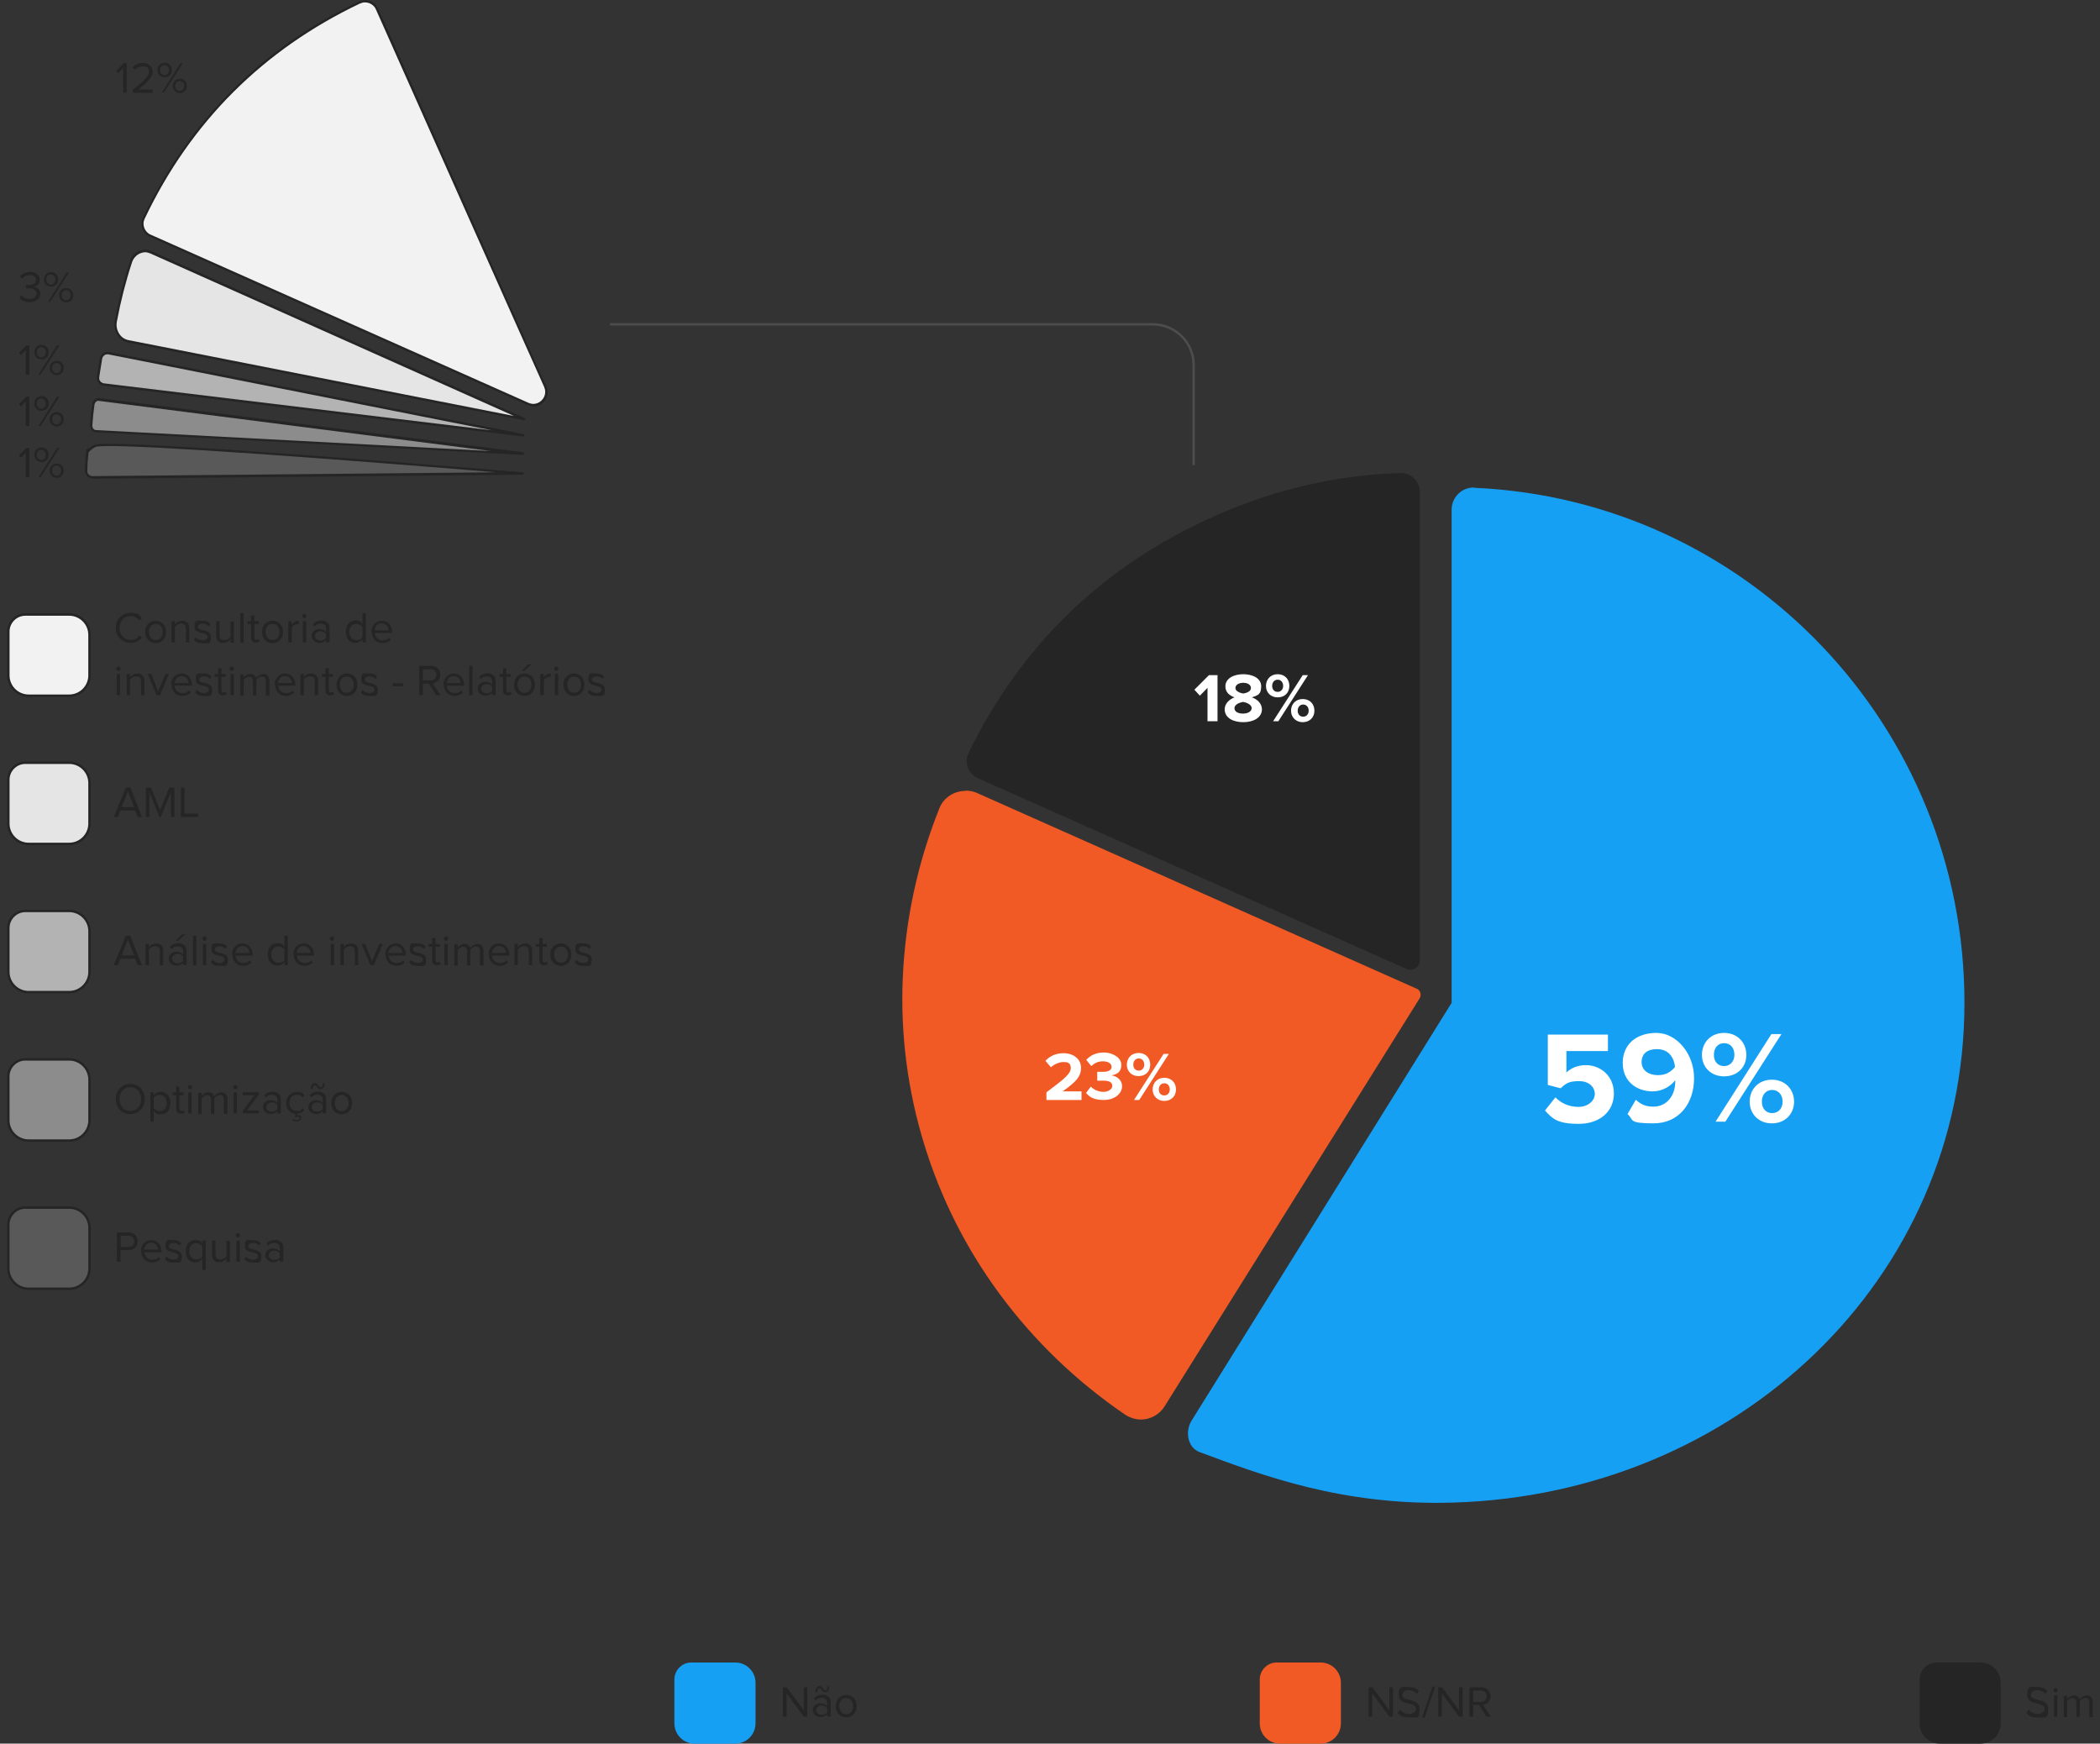 <?xml version="1.0" encoding="UTF-8"?>
<svg xmlns="http://www.w3.org/2000/svg" version="1.1" viewBox="0 0 880 730.6">
  <rect x="0" y="0" width="880" height="730.6" fill="#333333" stroke="none"/>
  <defs>
    <style>
      .cls-1 {
        fill: #f15a24;
      }

      .cls-2 {
        fill: #595959;
      }

      .cls-3 {
        fill: #4d4d4d;
      }

      .cls-4 {
        fill: #e5e5e5;
      }

      .cls-5 {
        isolation: isolate;
      }

      .cls-6 {
        fill: #fff;
      }

      .cls-7 {
        fill: #f2f2f2;
      }

      .cls-8 {
        fill: #b3b3b3;
      }

      .cls-9 {
        fill: #8c8c8c;
      }

      .cls-10 {
        fill: #252525;
      }

      .cls-11 {
        fill: #16a0f4;
      }
    </style>
  </defs>
  <!-- Generator: Adobe Illustrator 28.7.1, SVG Export Plug-In . SVG Version: 1.2.0 Build 142)  -->
  <g>
    <g id="Capa_1">
      <g id="Capa_1-2" data-name="Capa_1">
        <g id="Capa_1-2">
          <path class="cls-10" d="M595,205.9v196.5c0,2.8-2.9,4.8-5.6,3.6l-179.6-79.9c-4.1-1.9-5.9-6.7-3.9-10.7,22.2-45.4,56.7-78.6,103.4-99.3,13.5-6,27.4-10.6,41.9-13.6h0c4.9-1.1,9.5-1.9,14.5-2.5,4.9-.7,9.6-1.2,14.6-1.5,2.2-.1,4.4-.2,6.4-.3,4.5-.2,8.3,3.5,8.3,8h0v-.3h0Z"/>
          <g>
            <path class="cls-2" d="M38.9,200c-1.6,0-2.9-1.4-2.8-3,0-2.4.3-4.9.5-7.4s0-.2.1-.3c.3-.4,1.4-1.7,3.1-2.5,5.9-2.7,141.6,8.4,179.2,11.5l-180.1,1.7h0Z"/>
            <path class="cls-10" d="M38.9,200.5c-.9,0-1.8-.4-2.4-1-.6-.7-1-1.6-.9-2.5,0-1.8.2-3.7.3-5.5,0-.6.1-1.3.2-1.9v-.9c0-.3.1-.7.6-.7s.3,0,.3.2c.6-.6,1.4-1.3,2.5-1.8,5.1-2.3,100.4,4.9,179.5,11.5.3,0,.5.2.5.5s-.2.5-.5.5l-180.1,1.7h0ZM37.1,189.6h0c0,.7-.1,1.3-.2,2-.2,1.8-.3,3.7-.3,5.4s.2,1.3.6,1.8c.4.5,1,.7,1.7.7l169.2-1.6c-104.8-8.6-164.3-12.3-168.1-10.6-1.7.8-2.8,2.2-2.9,2.3h0Z"/>
          </g>
          <g>
            <path class="cls-9" d="M219.1,190.1h0l-178.9-9.5c-1.2,0-2.1-1.2-2-2.5.2-2.9.5-5.8.9-8.7.2-1.3,1.3-2.2,2.5-2l177.5,22.7Z"/>
            <path class="cls-10" d="M219.1,190.6h0l-178.9-9.5h0c-.6,0-1.2-.3-1.7-.8-.5-.6-.8-1.4-.8-2.3.2-2.9.5-5.8.9-8.7.1-.8.5-1.5,1.2-2,.6-.4,1.2-.6,1.9-.5l177.5,22.7c.3,0,.5.3.4.5,0,.3-.2.5-.5.5h0ZM41.3,167.9c-.3,0-.6.1-.9.3-.4.3-.7.8-.8,1.3-.4,2.9-.7,5.8-.9,8.7,0,.6.1,1.1.5,1.5s.6.5,1,.5l165.5,8.8-164.1-21h-.3Z"/>
          </g>
          <g>
            <path class="cls-8" d="M43.3,161.1c-1.5-.2-2.6-1.7-2.3-3.3.4-2.5.8-5,1.2-7.5.3-1.6,1.8-2.6,3.3-2.3l173.7,34.4h0l-175.9-21.3h0Z"/>
            <path class="cls-10" d="M219.2,182.9h0l-175.9-21.3h0c-.8-.1-1.6-.6-2.1-1.3s-.7-1.7-.6-2.6l1.2-7.5c.2-.9.7-1.7,1.4-2.2s1.6-.7,2.5-.5l173.7,34.4c.3,0,.4.3.4.6s-.3.4-.5.4h0ZM43.4,160.6l162.7,19.7-160.6-31.8c-.6-.1-1.2,0-1.7.3-.5.4-.9.9-1,1.6l-1.2,7.5c-.1.7,0,1.3.4,1.8s.9.8,1.5.9h0Z"/>
          </g>
          <g>
            <path class="cls-4" d="M219.6,175.6h0l-165.9-32.6c-3.6-.7-6-4.5-5.2-8.5,1.6-8.4,3.7-16.7,6.3-24.7,1.2-3.8,5.1-5.6,8.4-4.1l156.4,69.9h0Z"/>
            <path class="cls-10" d="M219.6,176.1h0l-165.9-32.6c-1.8-.3-3.4-1.4-4.4-3-1.2-1.7-1.6-4-1.2-6.1,1.6-8.5,3.8-16.9,6.3-24.8.6-2,2-3.6,3.8-4.4,1.7-.8,3.6-.8,5.2,0l156.4,69.9c.2.1.3.4.3.6s-.3.3-.5.3h0ZM60.8,105.7c-.7,0-1.5.2-2.2.5-1.5.7-2.8,2.1-3.3,3.8-2.6,7.9-4.7,16.1-6.3,24.6-.4,1.9,0,3.8,1,5.3.9,1.4,2.3,2.3,3.8,2.6l161.6,31.8L63,106.2c-.7-.3-1.5-.5-2.2-.5h0Z"/>
          </g>
          <g>
            <path class="cls-7" d="M228.5,162c2,4.5-2.6,9.2-7.2,7.2L62.9,98.7c-2.8-1.2-4-4.5-2.7-7.3C79.6,50.6,109.8,20.4,150.6,1c2.8-1.3,6.1,0,7.3,2.7l70.5,158.4h.1Z"/>
            <path class="cls-10" d="M223.6,170.2c-.8,0-1.6-.2-2.4-.5L62.8,99.2c-1.4-.6-2.6-1.8-3.1-3.3-.6-1.5-.5-3.2.2-4.7C79.3,50.4,109.8,19.9,150.5.6c1.5-.7,3.1-.7,4.6-.2,1.5.6,2.7,1.7,3.3,3.1l69.6,156.5v-.3l1,2.2c1,2.3.5,4.8-1.2,6.6-1.2,1.2-2.7,1.8-4.2,1.8h0ZM152.9,1c-.7,0-1.4.2-2.1.5-40.5,19.3-70.9,49.6-90.2,90.2-.6,1.3-.6,2.6-.1,3.9.5,1.2,1.4,2.2,2.6,2.7l158.4,70.5c2.3,1,4.4.1,5.5-1.1,1.4-1.4,1.8-3.3,1.2-5.1h-.1v-.3c-.1,0-70.6-158.4-70.6-158.4-.5-1.2-1.5-2.1-2.8-2.6-.6-.2-1.2-.3-1.8-.3h0Z"/>
          </g>
          <g>
            <path class="cls-1" d="M477.9,593.5c-2.1,0-4.1-.7-5.9-1.9-40.6-27.7-69.4-66.7-83.4-112.4s-11.8-94.1,6.3-139.8c1.5-4,5.3-6.6,9.6-6.6s2.8.3,4.1.9l184.2,82c.3.2.7.4.8.9v1.1l-106.9,171c-1.9,3.1-5.1,4.8-8.7,4.8h0Z"/>
            <path class="cls-1" d="M404.5,334.1c1.2,0,2.4.2,3.6.8l184.2,82-106.9,171c-1.7,2.7-4.6,4.1-7.6,4.1s-3.6-.5-5.1-1.6c-82.2-56.2-113.3-158.1-76.6-250.7,1.4-3.6,4.8-5.7,8.4-5.7M404.5,331.4h0c-4.8,0-9.2,2.9-10.9,7.4-9.2,23-14.3,47.1-15.3,71.2-1,23.7,2.1,47.1,9,69.5,6.9,22.5,17.5,43.6,31.6,62.7,14.4,19.5,32,36.5,52.5,50.5,2,1.3,4.3,2.1,6.7,2.1,4,0,7.8-2.1,9.9-5.5l106.9-171c.4-.7.5-1.5.3-2.3s-.8-1.4-1.5-1.7l-184.2-82c-1.5-.7-3.1-1-4.8-1h-.2Z"/>
          </g>
          <path class="cls-3" d="M500.2,195c-.3,0-.5-.2-.5-.5v-41.5c0-9.2-7.4-16.6-16.6-16.6h-227.1c-.3,0-.5-.2-.5-.5s.2-.5.5-.5h227.1c9.7,0,17.6,7.9,17.6,17.6v41.5c0,.3-.2.5-.5.5Z"/>
          <path class="cls-11" d="M618,204.3c-5.2-.3-9.7,3.9-9.7,9.3v206.6l-109,175.1c-2.8,4.6-1.6,11.2,3.3,13.1,26.1,9.7,59.8,22.6,106.3,21.2,118.8-3.5,214.3-93.3,214.3-209.4s-91-210.7-205.2-215.8h0Z"/>
          <g class="cls-5">
            <g class="cls-5">
              <g class="cls-5">
                <g class="cls-5">
                  <g class="cls-5">
                    <g class="cls-5">
                      <g class="cls-5">
                        <path class="cls-6" d="M647.5,465.2l4.3-5.4c2.5,2.6,5.9,4,9.7,4s6.8-2.5,6.8-5.4-2.4-5.4-6.6-5.4-5.5.9-7.7,3l-5.4-1.4v-21.1h25.2v6.9h-17.4v9c1.8-1.8,4.7-3.1,8.1-3.1,6.2,0,11.8,4.5,11.8,11.9s-5.8,12.7-14.7,12.7-11-2.1-14.1-5.5v-.2Z"/>
                        <path class="cls-6" d="M682,466.8l3.5-6c2,1.9,4.1,2.9,7.3,2.9,6,0,9.2-5.1,9.2-10.3v-.8c-1.8,2.5-5.4,4.7-9.5,4.7-6.6,0-12.5-4.1-12.5-11.9s5.7-12.6,14.1-12.6,15.8,8.6,15.8,19-6.2,18.9-17,18.9-8.2-1.5-10.8-3.8h0ZM701.9,447.1c-.3-3.5-2.3-7.5-7.5-7.5s-6.5,2.9-6.5,5.4c0,3.8,3.4,5.5,6.8,5.5s5.4-1.3,7.2-3.4Z"/>
                        <path class="cls-6" d="M713.2,442c0-5.2,3.7-9.2,9.3-9.2s9.3,4.1,9.3,9.2-3.7,9-9.3,9-9.3-3.9-9.3-9ZM726.8,442c0-3.1-1.8-4.9-4.3-4.9s-4.3,1.8-4.3,4.9,1.9,4.7,4.3,4.7,4.3-1.9,4.3-4.7ZM718.9,470l23.4-36.7h4.2l-23.5,36.7h-4.1ZM733.2,461.6c0-5.2,3.7-9.2,9.3-9.2s9.3,4.1,9.3,9.2-3.7,9.1-9.3,9.1-9.3-4-9.3-9.1ZM747,461.6c0-3-1.9-4.9-4.4-4.9s-4.3,1.9-4.3,4.9,1.8,4.8,4.3,4.8,4.4-1.8,4.4-4.8Z"/>
                      </g>
                    </g>
                  </g>
                </g>
              </g>
            </g>
          </g>
          <g class="cls-5">
            <g class="cls-5">
              <g class="cls-5">
                <g class="cls-5">
                  <g class="cls-5">
                    <g class="cls-5">
                      <g class="cls-5">
                        <path class="cls-6" d="M506,302.2v-14l-3.2,3.3-2.3-2.5,6.1-6.1h3.6v19.3h-4.2Z"/>
                        <path class="cls-6" d="M513.2,297.2c0-2.3,1.8-4.1,4.1-5-2.1-.8-3.8-2.1-3.8-4.6,0-3.6,3.9-5.1,7.5-5.1s7.5,1.5,7.5,5.1-1.7,3.8-3.9,4.6c2.3.8,4.2,2.6,4.2,5,0,3.6-3.7,5.4-7.8,5.4s-7.8-1.7-7.8-5.4ZM524.5,296.7c0-1.6-2.4-2.4-3.6-2.6-1.2.2-3.6,1-3.6,2.6s1.6,2.3,3.6,2.3,3.6-.9,3.6-2.3ZM524.2,288.3c0-1.4-1.4-2.2-3.2-2.2s-3.3.8-3.3,2.2,2.1,2.1,3.3,2.3c1.2-.2,3.2-.8,3.2-2.3Z"/>
                        <path class="cls-6" d="M530.5,287.4c0-2.7,1.9-4.9,4.9-4.9s4.9,2.1,4.9,4.9-1.9,4.8-4.9,4.8-4.9-2.1-4.9-4.8ZM537.7,287.4c0-1.6-1-2.6-2.3-2.6s-2.3,1-2.3,2.6,1,2.5,2.3,2.5,2.3-1,2.3-2.5ZM533.5,302.2l12.4-19.3h2.2l-12.4,19.3h-2.2ZM541,297.8c0-2.7,1.9-4.9,4.9-4.9s4.9,2.1,4.9,4.9-2,4.8-4.9,4.8-4.9-2.1-4.9-4.8ZM548.4,297.8c0-1.6-1-2.6-2.3-2.6s-2.3,1-2.3,2.6,1,2.5,2.3,2.5,2.3-1,2.3-2.5Z"/>
                      </g>
                    </g>
                  </g>
                </g>
              </g>
            </g>
          </g>
          <g class="cls-5">
            <g class="cls-5">
              <g class="cls-5">
                <g class="cls-5">
                  <g class="cls-5">
                    <g class="cls-5">
                      <g class="cls-5">
                        <path class="cls-6" d="M438.5,460.9v-3.2c7.9-5.9,10.2-7.9,10.2-10.2s-1.5-2.5-3.1-2.5-3.9.9-5.2,2.2l-2.3-2.7c1.9-2.2,4.8-3.2,7.5-3.2,4.1,0,7.4,2.3,7.4,6.2s-2.7,6.2-7.7,9.8h7.9v3.6h-14.7Z"/>
                        <path class="cls-6" d="M455,458.1l2.1-2.8c1.3,1.4,3.5,2.2,5.3,2.2s3.7-1,3.7-2.5-1.2-2.2-3.9-2.2-2.1,0-2.4,0v-3.7h2.4c2.1,0,3.6-.6,3.6-2.1s-1.6-2.3-3.6-2.3-3.5.7-4.9,2l-2.1-2.6c1.6-1.8,4-3.1,7.4-3.1s7.3,2,7.3,5.2-2.1,4-4.2,4.4c2,.2,4.5,1.7,4.5,4.6s-3,5.7-7.6,5.7-6.2-1.4-7.6-3.1v.3Z"/>
                        <path class="cls-6" d="M472.2,446.1c0-2.7,1.9-4.9,4.9-4.9s4.9,2.1,4.9,4.9-1.9,4.8-4.9,4.8-4.9-2.1-4.9-4.8ZM479.5,446.1c0-1.6-1-2.6-2.3-2.6s-2.3,1-2.3,2.6,1,2.5,2.3,2.5,2.3-1,2.3-2.5ZM475.2,460.9l12.4-19.3h2.2l-12.4,19.3h-2.2ZM483,456.5c0-2.7,1.9-4.9,4.9-4.9s4.9,2.1,4.9,4.9-2,4.8-4.9,4.8-4.9-2.1-4.9-4.8ZM490.2,456.5c0-1.6-1-2.6-2.3-2.6s-2.3,1-2.3,2.6,1,2.5,2.3,2.5,2.3-1,2.3-2.5Z"/>
                      </g>
                    </g>
                  </g>
                </g>
              </g>
            </g>
          </g>
          <g>
            <g>
              <g class="cls-5">
                <g class="cls-5">
                  <g class="cls-5">
                    <g class="cls-5">
                      <g class="cls-5">
                        <g class="cls-5">
                          <g class="cls-5">
                            <path class="cls-10" d="M336.8,719.3l-7.2-9.8v9.8h-1.5v-12.3h1.6l7.1,9.6v-9.6h1.5v12.3h-1.5Z"/>
                            <path class="cls-10" d="M346.6,719.3v-1c-.7.8-1.7,1.2-2.9,1.2s-3.1-1-3.1-2.9,1.6-2.9,3.1-2.9,2.2.4,2.9,1.2v-1.6c0-1.2-1-1.9-2.2-1.9s-1.9.4-2.7,1.2l-.6-1c1-1,2.1-1.5,3.6-1.5s3.4.8,3.4,3v6.1h-1.5ZM343.4,707.4c-.5,0-.9.5-.9,1.6h-.8c0-1.4.6-2.5,1.8-2.5s1.4,1.7,2.3,1.7.9-.5.9-1.6h.8c0,1.4-.6,2.5-1.8,2.5s-1.4-1.7-2.3-1.7ZM346.6,717.4v-1.7c-.5-.7-1.5-1.1-2.4-1.1s-2.2.8-2.2,1.9.9,2,2.2,2,1.9-.4,2.4-1.1h0Z"/>
                            <path class="cls-10" d="M350.2,714.9c0-2.6,1.7-4.7,4.4-4.7s4.4,2.1,4.4,4.7-1.7,4.7-4.4,4.7-4.4-2.1-4.4-4.7h0ZM357.5,714.9c0-1.8-1-3.4-2.9-3.4s-2.9,1.6-2.9,3.4,1,3.4,2.9,3.4,2.9-1.6,2.9-3.4Z"/>
                          </g>
                        </g>
                      </g>
                    </g>
                  </g>
                </g>
              </g>
              <path class="cls-11" d="M289.7,696.6h18.4c4.7,0,8.5,3.8,8.5,8.5v17c0,4.7-3.8,8.5-8.5,8.5h-17c-4.7,0-8.5-3.8-8.5-8.5v-18.4c0-3.9,3.2-7.1,7.1-7.1h0Z"/>
            </g>
            <g>
              <g class="cls-5">
                <g class="cls-5">
                  <g class="cls-5">
                    <g class="cls-5">
                      <g class="cls-5">
                        <g class="cls-5">
                          <g class="cls-5">
                            <path class="cls-10" d="M582.2,719.3l-7.2-9.8v9.8h-1.5v-12.3h1.6l7.1,9.6v-9.6h1.5v12.3h-1.5,0Z"/>
                            <path class="cls-10" d="M585.8,717.6l.9-1.2c.8.9,2.1,1.8,3.8,1.8s2.9-1.2,2.9-2.1c0-3.2-7.3-1.4-7.3-5.8s1.8-3.4,4.2-3.4,3.3.6,4.3,1.7l-.9,1.1c-.9-1-2.2-1.5-3.6-1.5s-2.5.8-2.5,2c0,2.8,7.3,1.2,7.3,5.8s-1.2,3.6-4.5,3.6-3.7-.8-4.7-2h0Z"/>
                            <path class="cls-10" d="M595.9,719.7l4.4-13h1.1l-4.4,13h-1.1Z"/>
                            <path class="cls-10" d="M611.4,719.3l-7.2-9.8v9.8h-1.5v-12.3h1.6l7.1,9.6v-9.6h1.5v12.3h-1.5,0Z"/>
                            <path class="cls-10" d="M622.9,719.3l-3.1-4.9h-2.5v4.9h-1.5v-12.3h4.9c2.2,0,3.9,1.4,3.9,3.7s-1.5,3.4-3.2,3.6l3.3,5h-1.8ZM623,710.7c0-1.4-1-2.3-2.5-2.3h-3.2v4.7h3.2c1.5,0,2.5-1,2.5-2.4Z"/>
                          </g>
                        </g>
                      </g>
                    </g>
                  </g>
                </g>
              </g>
              <path class="cls-1" d="M535,696.6h18.4c4.7,0,8.5,3.8,8.5,8.5v17c0,4.7-3.8,8.5-8.5,8.5h-17c-4.7,0-8.5-3.8-8.5-8.5v-18.4c0-3.9,3.2-7.1,7.1-7.1h0Z"/>
            </g>
            <g>
              <g class="cls-5">
                <g class="cls-5">
                  <g class="cls-5">
                    <g class="cls-5">
                      <g class="cls-5">
                        <g class="cls-5">
                          <g class="cls-5">
                            <path class="cls-10" d="M849.2,717.6l.9-1.2c.8.9,2.1,1.8,3.8,1.8s2.9-1.2,2.9-2.1c0-3.2-7.3-1.4-7.3-5.8s1.8-3.4,4.2-3.4,3.3.6,4.3,1.7l-.9,1.1c-.9-1-2.2-1.5-3.6-1.5s-2.5.8-2.5,2c0,2.8,7.3,1.2,7.3,5.8s-1.2,3.6-4.5,3.6-3.7-.8-4.7-2h0Z"/>
                            <path class="cls-10" d="M860.5,708.2c0-.5.4-.9.9-.9s.9.4.9.9-.4.9-.9.9-.9-.4-.9-.9ZM860.7,719.3v-8.9h1.4v8.9h-1.4Z"/>
                            <path class="cls-10" d="M875.5,719.3v-6c0-1.1-.5-1.8-1.6-1.8s-1.9.6-2.4,1.4v6.5h-1.4v-6c0-1.1-.5-1.8-1.6-1.8s-1.9.7-2.3,1.4v6.5h-1.4v-8.9h1.4v1.3c.4-.6,1.6-1.5,2.9-1.5s2.1.7,2.4,1.7c.5-.8,1.7-1.7,3-1.7s2.5.9,2.5,2.7v6.4h-1.4v-.2Z"/>
                          </g>
                        </g>
                      </g>
                    </g>
                  </g>
                </g>
              </g>
              <path class="cls-10" d="M811.5,696.6h18.4c4.7,0,8.5,3.8,8.5,8.5v17c0,4.7-3.8,8.5-8.5,8.5h-17c-4.7,0-8.5-3.8-8.5-8.5v-18.4c0-3.9,3.2-7.1,7.1-7.1h0Z"/>
            </g>
          </g>
          <g>
            <g class="cls-5">
              <g class="cls-5">
                <g class="cls-5">
                  <g class="cls-5">
                    <g class="cls-5">
                      <g class="cls-5">
                        <g class="cls-5">
                          <path class="cls-10" d="M57.7,342.3l-1.1-2.7h-6.1l-1.1,2.7h-1.7l5-12.3h1.9l4.9,12.3h-1.8ZM53.6,331.6l-2.6,6.6h5.2l-2.6-6.6h0Z"/>
                          <path class="cls-10" d="M71.6,342.3v-10.3l-4.2,10.3h-.6l-4.2-10.3v10.3h-1.5v-12.3h2.2l3.8,9.5,3.8-9.5h2.2v12.3h-1.5Z"/>
                          <path class="cls-10" d="M75.8,342.3v-12.3h1.5v10.9h5.7v1.4h-7.2Z"/>
                        </g>
                      </g>
                    </g>
                  </g>
                </g>
              </g>
            </g>
            <g>
              <path class="cls-4" d="M10.6,319.6h18.4c4.7,0,8.5,3.8,8.5,8.5v17c0,4.7-3.8,8.5-8.5,8.5H12c-4.7,0-8.5-3.8-8.5-8.5v-18.4c0-3.9,3.2-7.1,7.1-7.1h0Z"/>
              <path class="cls-10" d="M29,354.1H12c-5,0-9-4-9-9v-18.4c0-4.2,3.4-7.6,7.6-7.6h18.4c5,0,9,4,9,9v17c0,5-4,9-9,9ZM10.6,320.1c-3.6,0-6.6,3-6.6,6.6v18.4c0,4.4,3.6,8,8,8h17c4.4,0,8-3.6,8-8v-17c0-4.4-3.6-8-8-8H10.6Z"/>
            </g>
          </g>
          <g class="cls-5">
            <g class="cls-5">
              <g class="cls-5">
                <g class="cls-5">
                  <g class="cls-5">
                    <g class="cls-5">
                      <g class="cls-5">
                        <path class="cls-10" d="M48.5,263.1c0-3.8,2.8-6.3,6.3-6.3s3.7,1,4.7,2.4l-1.3.7c-.7-1-2-1.8-3.4-1.8-2.7,0-4.7,2-4.7,5s2,5,4.7,5,2.7-.8,3.4-1.8l1.3.7c-1,1.4-2.5,2.4-4.7,2.4-3.5,0-6.3-2.6-6.3-6.3h0Z"/>
                        <path class="cls-10" d="M60.8,264.8c0-2.6,1.7-4.7,4.4-4.7s4.4,2.1,4.4,4.7-1.7,4.7-4.4,4.7-4.4-2.1-4.4-4.7ZM68.2,264.8c0-1.8-1-3.4-2.9-3.4s-2.9,1.6-2.9,3.4,1,3.4,2.9,3.4,2.9-1.6,2.9-3.4Z"/>
                        <path class="cls-10" d="M77.9,269.2v-5.8c0-1.6-.8-2.1-2-2.1s-2.1.7-2.6,1.4v6.5h-1.4v-8.9h1.4v1.3c.6-.8,1.8-1.5,3.2-1.5s2.8.9,2.8,2.9v6.2h-1.4Z"/>
                        <path class="cls-10" d="M81.3,268l.7-1c.6.7,1.7,1.3,2.9,1.3s2.1-.6,2.1-1.5c0-2.2-5.5-.8-5.5-4.1s1.2-2.6,3.3-2.6,2.6.6,3.3,1.3l-.6,1c-.5-.6-1.5-1.1-2.6-1.1s-2,.6-2,1.4c0,1.9,5.5.7,5.5,4.1s-1.2,2.7-3.5,2.7-2.7-.5-3.6-1.4h0Z"/>
                        <path class="cls-10" d="M96.6,269.2v-1.3c-.7.8-1.8,1.5-3.2,1.5s-2.8-.9-2.8-2.8v-6.3h1.4v5.9c0,1.6.8,2,2,2s2.1-.6,2.6-1.3v-6.5h1.4v8.9h-1.4Z"/>
                        <path class="cls-10" d="M100.7,269.2v-12.3h1.4v12.3h-1.4Z"/>
                        <path class="cls-10" d="M105.2,267.3v-5.8h-1.5v-1.2h1.5v-2.4h1.4v2.4h1.8v1.2h-1.8v5.5c0,.7.3,1.1.9,1.1s.8-.2.9-.4l.4,1c-.3.3-.8.6-1.6.6-1.3,0-2-.8-2-2.1h0Z"/>
                        <path class="cls-10" d="M109.8,264.8c0-2.6,1.7-4.7,4.4-4.7s4.4,2.1,4.4,4.7-1.7,4.7-4.4,4.7-4.4-2.1-4.4-4.7ZM117.1,264.8c0-1.8-1-3.4-2.9-3.4s-2.9,1.6-2.9,3.4,1,3.4,2.9,3.4,2.9-1.6,2.9-3.4Z"/>
                        <path class="cls-10" d="M120.8,269.2v-8.9h1.4v1.4c.7-.9,1.7-1.6,3-1.6v1.4h-.5c-.9,0-2,.7-2.4,1.4v6.3h-1.5Z"/>
                        <path class="cls-10" d="M126.6,258.1c0-.5.4-.9.9-.9s.9.4.9.9-.4.9-.9.9-.9-.4-.9-.9ZM126.9,269.2v-8.9h1.4v8.9h-1.4Z"/>
                        <path class="cls-10" d="M136.6,269.2v-1c-.7.8-1.7,1.2-2.9,1.2s-3.1-1-3.1-2.9,1.6-2.9,3.1-2.9,2.2.4,2.9,1.2v-1.6c0-1.2-1-1.9-2.2-1.9s-1.9.4-2.7,1.2l-.6-1c1-1,2.1-1.5,3.6-1.5s3.4.8,3.4,3v6.1h-1.5ZM136.6,267.3v-1.7c-.5-.7-1.5-1.1-2.4-1.1s-2.2.8-2.2,1.9.9,2,2.2,2,1.9-.4,2.4-1.1h0Z"/>
                        <path class="cls-10" d="M151.9,269.2v-1.3c-.7.9-1.7,1.5-3,1.5-2.3,0-4-1.8-4-4.7s1.6-4.7,4-4.7,2.3.6,3,1.6v-4.7h1.4v12.3h-1.4ZM151.9,266.8v-4c-.5-.8-1.6-1.4-2.6-1.4-1.8,0-2.9,1.5-2.9,3.4s1.1,3.4,2.9,3.4,2.2-.6,2.6-1.4Z"/>
                        <path class="cls-10" d="M155.6,264.8c0-2.6,1.8-4.7,4.4-4.7s4.3,2.1,4.3,4.8v.3h-7.2c.1,1.7,1.3,3.1,3.2,3.1s2-.4,2.8-1.1l.7.9c-.9.9-2.1,1.4-3.5,1.4-2.6,0-4.5-1.9-4.5-4.7h-.2ZM159.9,261.2c-1.9,0-2.8,1.6-2.9,2.9h5.8c0-1.3-.9-2.9-2.9-2.9Z"/>
                      </g>
                      <g class="cls-5">
                        <path class="cls-10" d="M48.7,280.2c0-.5.4-.9.9-.9s.9.4.9.9-.4.9-.9.9-.9-.4-.9-.9ZM48.9,291.3v-8.9h1.4v8.9h-1.4Z"/>
                        <path class="cls-10" d="M59.1,291.3v-5.8c0-1.6-.8-2.1-2-2.1s-2.1.7-2.6,1.4v6.5h-1.4v-8.9h1.4v1.3c.6-.8,1.8-1.5,3.2-1.5s2.8.9,2.8,2.9v6.2h-1.4Z"/>
                        <path class="cls-10" d="M65.6,291.3l-3.7-8.9h1.5l2.9,7.3,3-7.3h1.5l-3.7,8.9h-1.5Z"/>
                        <path class="cls-10" d="M71.7,286.9c0-2.6,1.8-4.7,4.4-4.7s4.3,2.1,4.3,4.8v.3h-7.2c.1,1.7,1.3,3.1,3.2,3.1s2-.4,2.8-1.1l.7.9c-.9.9-2.1,1.4-3.5,1.4-2.6,0-4.5-1.9-4.5-4.7h-.2ZM76.1,283.3c-1.9,0-2.8,1.6-2.9,2.9h5.8c0-1.3-.9-2.9-2.9-2.9h0Z"/>
                        <path class="cls-10" d="M81.8,290.1l.7-1c.6.7,1.7,1.3,2.9,1.3s2.1-.6,2.1-1.5c0-2.2-5.5-.8-5.5-4.1s1.2-2.6,3.3-2.6,2.6.6,3.3,1.3l-.6,1c-.5-.6-1.5-1.1-2.6-1.1s-2,.6-2,1.4c0,1.9,5.5.7,5.5,4.1s-1.2,2.7-3.5,2.7-2.7-.5-3.6-1.4h0Z"/>
                        <path class="cls-10" d="M91.4,289.4v-5.8h-1.5v-1.2h1.5v-2.4h1.4v2.4h1.8v1.2h-1.8v5.5c0,.7.3,1.1.9,1.1s.8-.2.9-.4l.4,1c-.3.3-.8.6-1.6.6-1.3,0-2-.8-2-2.1h0Z"/>
                        <path class="cls-10" d="M96.2,280.2c0-.5.4-.9.9-.9s.9.4.9.9-.4.9-.9.9-.9-.4-.9-.9ZM96.6,291.3v-8.9h1.4v8.9h-1.4Z"/>
                        <path class="cls-10" d="M111.4,291.3v-6c0-1.1-.5-1.8-1.6-1.8s-1.9.6-2.4,1.4v6.5h-1.4v-6c0-1.1-.5-1.8-1.6-1.8s-1.9.7-2.3,1.4v6.5h-1.4v-8.9h1.4v1.3c.4-.6,1.6-1.5,2.9-1.5s2.1.7,2.4,1.7c.5-.8,1.7-1.7,3-1.7s2.5.9,2.5,2.7v6.4h-1.4v-.2Z"/>
                        <path class="cls-10" d="M115.1,286.9c0-2.6,1.8-4.7,4.4-4.7s4.3,2.1,4.3,4.8v.3h-7.2c.1,1.7,1.3,3.1,3.2,3.1s2-.4,2.8-1.1l.7.9c-.9.9-2.1,1.4-3.5,1.4-2.6,0-4.5-1.9-4.5-4.7h-.2ZM119.4,283.3c-1.9,0-2.8,1.6-2.9,2.9h5.8c0-1.3-.9-2.9-2.9-2.9Z"/>
                        <path class="cls-10" d="M131.9,291.3v-5.8c0-1.6-.8-2.1-2-2.1s-2.1.7-2.6,1.4v6.5h-1.4v-8.9h1.4v1.3c.6-.8,1.8-1.5,3.2-1.5s2.8.9,2.8,2.9v6.2h-1.4Z"/>
                        <path class="cls-10" d="M136.4,289.4v-5.8h-1.5v-1.2h1.5v-2.4h1.4v2.4h1.8v1.2h-1.8v5.5c0,.7.3,1.1.9,1.1s.8-.2.9-.4l.4,1c-.3.3-.8.6-1.6.6-1.3,0-2-.8-2-2.1h0Z"/>
                        <path class="cls-10" d="M141,286.9c0-2.6,1.7-4.7,4.4-4.7s4.4,2.1,4.4,4.7-1.7,4.7-4.4,4.7-4.4-2.1-4.4-4.7ZM148.2,286.9c0-1.8-1-3.4-2.9-3.4s-2.9,1.6-2.9,3.4,1,3.4,2.9,3.4,2.9-1.6,2.9-3.4Z"/>
                        <path class="cls-10" d="M151.2,290.1l.7-1c.6.7,1.7,1.3,2.9,1.3s2.1-.6,2.1-1.5c0-2.2-5.5-.8-5.5-4.1s1.2-2.6,3.3-2.6,2.6.6,3.3,1.3l-.6,1c-.5-.6-1.5-1.1-2.6-1.1s-2,.6-2,1.4c0,1.9,5.5.7,5.5,4.1s-1.2,2.7-3.5,2.7-2.7-.5-3.6-1.4h0Z"/>
                        <path class="cls-10" d="M164.5,287.5v-1.2h4.4v1.2h-4.4Z"/>
                        <path class="cls-10" d="M182.8,291.3l-3.1-4.9h-2.5v4.9h-1.5v-12.3h4.9c2.2,0,3.9,1.4,3.9,3.7s-1.5,3.4-3.2,3.6l3.3,5h-1.8,0ZM182.9,282.7c0-1.4-1-2.3-2.5-2.3h-3.2v4.7h3.2c1.5,0,2.5-1,2.5-2.4h0Z"/>
                        <path class="cls-10" d="M185.8,286.9c0-2.6,1.8-4.7,4.4-4.7s4.3,2.1,4.3,4.8v.3h-7.2c.1,1.7,1.3,3.1,3.2,3.1s2-.4,2.8-1.1l.7.9c-.9.9-2.1,1.4-3.5,1.4-2.6,0-4.5-1.9-4.5-4.7h-.2ZM190.1,283.3c-1.9,0-2.8,1.6-2.9,2.9h5.8c0-1.3-.9-2.9-2.9-2.9Z"/>
                        <path class="cls-10" d="M196.6,291.3v-12.3h1.4v12.3h-1.4Z"/>
                        <path class="cls-10" d="M206.2,291.3v-1c-.7.8-1.7,1.2-2.9,1.2s-3.1-1-3.1-2.9,1.6-2.9,3.1-2.9,2.2.4,2.9,1.2v-1.6c0-1.2-1-1.9-2.2-1.9s-1.9.4-2.7,1.2l-.6-1c1-1,2.1-1.5,3.6-1.5s3.4.8,3.4,3v6.1h-1.5ZM206.2,289.4v-1.7c-.5-.7-1.5-1.1-2.4-1.1s-2.2.8-2.2,1.9.9,2,2.2,2,1.9-.4,2.4-1.1h0Z"/>
                        <path class="cls-10" d="M210.8,289.4v-5.8h-1.5v-1.2h1.5v-2.4h1.4v2.4h1.8v1.2h-1.8v5.5c0,.7.3,1.1.9,1.1s.8-.2.9-.4l.4,1c-.3.3-.8.6-1.6.6-1.3,0-2-.8-2-2.1h0Z"/>
                        <path class="cls-10" d="M215.4,286.9c0-2.6,1.7-4.7,4.4-4.7s4.4,2.1,4.4,4.7-1.7,4.7-4.4,4.7-4.4-2.1-4.4-4.7ZM222.7,286.9c0-1.8-1-3.4-2.9-3.4s-2.9,1.6-2.9,3.4,1,3.4,2.9,3.4,2.9-1.6,2.9-3.4ZM219.6,281.1h-1l2.7-2.7h1.4l-3.1,2.7Z"/>
                        <path class="cls-10" d="M226.4,291.3v-8.9h1.4v1.4c.7-.9,1.7-1.6,3-1.6v1.4h-.5c-.9,0-2,.7-2.4,1.4v6.3h-1.5Z"/>
                        <path class="cls-10" d="M232.2,280.2c0-.5.4-.9.9-.9s.9.4.9.9-.4.9-.9.9-.9-.4-.9-.9ZM232.5,291.3v-8.9h1.4v8.9h-1.4Z"/>
                        <path class="cls-10" d="M236.1,286.9c0-2.6,1.7-4.7,4.4-4.7s4.4,2.1,4.4,4.7-1.7,4.7-4.4,4.7-4.4-2.1-4.4-4.7ZM243.5,286.9c0-1.8-1-3.4-2.9-3.4s-2.9,1.6-2.9,3.4,1,3.4,2.9,3.4,2.9-1.6,2.9-3.4Z"/>
                        <path class="cls-10" d="M246.4,290.1l.7-1c.6.7,1.7,1.3,2.9,1.3s2.1-.6,2.1-1.5c0-2.2-5.5-.8-5.5-4.1s1.2-2.6,3.3-2.6,2.6.6,3.3,1.3l-.6,1c-.5-.6-1.5-1.1-2.6-1.1s-2,.6-2,1.4c0,1.9,5.5.7,5.5,4.1s-1.2,2.7-3.5,2.7-2.7-.5-3.6-1.4h0Z"/>
                      </g>
                    </g>
                  </g>
                </g>
              </g>
            </g>
          </g>
          <g class="cls-5">
            <g class="cls-5">
              <g class="cls-5">
                <g class="cls-5">
                  <g class="cls-5">
                    <g class="cls-5">
                      <g class="cls-5">
                        <path class="cls-10" d="M51.6,38.8v-10.3l-2,2.1-.9-.9,3.1-3.2h1.3v12.3h-1.5Z"/>
                        <path class="cls-10" d="M55.6,38.8v-1.2c4.4-3.5,6.8-5.5,6.8-7.6s-1.3-2.2-2.6-2.2-2.6.6-3.3,1.5l-.9-1c.9-1.3,2.5-1.9,4.3-1.9s4.1,1.2,4.1,3.6-2.5,4.8-6,7.5h6v1.4h-8.4Z"/>
                        <path class="cls-10" d="M66,29.4c0-1.7,1.2-3.1,3-3.1s3,1.3,3,3.1-1.2,3-3,3-3-1.3-3-3ZM70.8,29.4c0-1.2-.8-2.1-1.9-2.1s-1.9.9-1.9,2.1.8,2.1,1.9,2.1,1.9-.9,1.9-2.1ZM67.8,38.8l7.8-12.3h1l-7.9,12.3h-1,0ZM72.4,36c0-1.7,1.2-3,3-3s2.9,1.3,2.9,3-1.2,3-2.9,3-3-1.3-3-3ZM77.2,36c0-1.2-.8-2.1-1.9-2.1s-1.9.9-1.9,2.1.8,2.1,1.9,2.1,1.9-.9,1.9-2.1Z"/>
                      </g>
                    </g>
                  </g>
                </g>
              </g>
            </g>
          </g>
          <g class="cls-5">
            <g class="cls-5">
              <g class="cls-5">
                <g class="cls-5">
                  <g class="cls-5">
                    <g class="cls-5">
                      <g class="cls-5">
                        <path class="cls-10" d="M8.1,124.7l.9-1c.7,1,2,1.6,3.4,1.6s2.9-.9,2.9-2.3-1.3-2.2-3.1-2.2-1.1,0-1.3,0v-1.4h1.3c1.5,0,2.9-.6,2.9-2s-1.3-2.1-2.7-2.1-2.3.5-3.2,1.5l-.8-1c.9-1.1,2.3-1.9,4.2-1.9s4.1,1.2,4.1,3.3-1.5,2.7-2.6,2.9c1.1.1,2.8,1,2.8,3s-1.7,3.5-4.4,3.5-3.6-.9-4.4-2h0Z"/>
                        <path class="cls-10" d="M18.4,117.1c0-1.7,1.2-3.1,3-3.1s3,1.3,3,3.1-1.2,3-3,3-3-1.3-3-3ZM23.2,117.1c0-1.2-.8-2.1-1.9-2.1s-1.9.9-1.9,2.1.8,2.1,1.9,2.1,1.9-.9,1.9-2.1ZM20.1,126.5l7.8-12.3h1l-7.9,12.3h-1,0ZM24.8,123.7c0-1.7,1.2-3,3-3s2.9,1.3,2.9,3-1.2,3-2.9,3-3-1.3-3-3ZM29.6,123.7c0-1.2-.8-2.1-1.9-2.1s-1.9.9-1.9,2.1.8,2.1,1.9,2.1,1.9-.9,1.9-2.1Z"/>
                      </g>
                    </g>
                  </g>
                </g>
              </g>
            </g>
          </g>
          <g class="cls-5">
            <g class="cls-5">
              <g class="cls-5">
                <g class="cls-5">
                  <g class="cls-5">
                    <g class="cls-5">
                      <g class="cls-5">
                        <path class="cls-10" d="M10.8,157v-10.3l-2,2.1-.9-.9,3.1-3.2h1.3v12.3h-1.5Z"/>
                        <path class="cls-10" d="M14.4,147.6c0-1.7,1.2-3.1,3-3.1s3,1.3,3,3.1-1.2,3-3,3-3-1.3-3-3ZM19.2,147.6c0-1.2-.8-2.1-1.9-2.1s-1.9.9-1.9,2.1.8,2.1,1.9,2.1,1.9-.9,1.9-2.1ZM16.1,157l7.8-12.3h1l-7.9,12.3h-1,0ZM20.8,154.2c0-1.7,1.2-3,3-3s2.9,1.3,2.9,3-1.2,3-2.9,3-3-1.3-3-3ZM25.6,154.2c0-1.2-.8-2.1-1.9-2.1s-1.9.9-1.9,2.1.8,2.1,1.9,2.1,1.9-.9,1.9-2.1Z"/>
                      </g>
                    </g>
                  </g>
                </g>
              </g>
            </g>
          </g>
          <g class="cls-5">
            <g class="cls-5">
              <g class="cls-5">
                <g class="cls-5">
                  <g class="cls-5">
                    <g class="cls-5">
                      <g class="cls-5">
                        <path class="cls-10" d="M10.8,178.5v-10.3l-2,2.1-.9-.9,3.1-3.2h1.3v12.3h-1.5Z"/>
                        <path class="cls-10" d="M14.4,169.1c0-1.7,1.2-3.1,3-3.1s3,1.3,3,3.1-1.2,3-3,3-3-1.3-3-3ZM19.2,169.1c0-1.2-.8-2.1-1.9-2.1s-1.9.9-1.9,2.1.8,2.1,1.9,2.1,1.9-.9,1.9-2.1ZM16.1,178.5l7.8-12.3h1l-7.9,12.3h-1,0ZM20.8,175.7c0-1.7,1.2-3,3-3s2.9,1.3,2.9,3-1.2,3-2.9,3-3-1.3-3-3ZM25.6,175.7c0-1.2-.8-2.1-1.9-2.1s-1.9.9-1.9,2.1.8,2.1,1.9,2.1,1.9-.9,1.9-2.1Z"/>
                      </g>
                    </g>
                  </g>
                </g>
              </g>
            </g>
          </g>
          <g class="cls-5">
            <g class="cls-5">
              <g class="cls-5">
                <g class="cls-5">
                  <g class="cls-5">
                    <g class="cls-5">
                      <g class="cls-5">
                        <path class="cls-10" d="M10.8,200v-10.3l-2,2.1-.9-.9,3.1-3.2h1.3v12.3h-1.5Z"/>
                        <path class="cls-10" d="M14.4,190.6c0-1.7,1.2-3.1,3-3.1s3,1.3,3,3.1-1.2,3-3,3-3-1.3-3-3ZM19.2,190.6c0-1.2-.8-2.1-1.9-2.1s-1.9.9-1.9,2.1.8,2.1,1.9,2.1,1.9-.9,1.9-2.1ZM16.1,200l7.8-12.3h1l-7.9,12.3h-1,0ZM20.8,197.2c0-1.7,1.2-3,3-3s2.9,1.3,2.9,3-1.2,3-2.9,3-3-1.3-3-3ZM25.6,197.2c0-1.2-.8-2.1-1.9-2.1s-1.9.9-1.9,2.1.8,2.1,1.9,2.1,1.9-.9,1.9-2.1Z"/>
                      </g>
                    </g>
                  </g>
                </g>
              </g>
            </g>
          </g>
          <g>
            <path class="cls-7" d="M10.6,257.5h18.4c4.7,0,8.5,3.8,8.5,8.5v17c0,4.7-3.8,8.5-8.5,8.5H12c-4.7,0-8.5-3.8-8.5-8.5v-18.4c0-3.9,3.2-7.1,7.1-7.1h0Z"/>
            <path class="cls-10" d="M29,292H12c-5,0-9-4-9-9v-18.4c0-4.2,3.4-7.6,7.6-7.6h18.4c5,0,9,4,9,9v17c0,5-4,9-9,9ZM10.6,258c-3.6,0-6.6,3-6.6,6.6v18.4c0,4.4,3.6,8,8,8h17c4.4,0,8-3.6,8-8v-17c0-4.4-3.6-8-8-8H10.6Z"/>
          </g>
          <g>
            <g class="cls-5">
              <g class="cls-5">
                <g class="cls-5">
                  <g class="cls-5">
                    <g class="cls-5">
                      <g class="cls-5">
                        <g class="cls-5">
                          <path class="cls-10" d="M48.5,460.5c0-3.6,2.5-6.3,6.1-6.3s6.1,2.7,6.1,6.3-2.5,6.3-6.1,6.3-6.1-2.7-6.1-6.3ZM59.1,460.5c0-2.9-1.8-5-4.5-5s-4.5,2.1-4.5,5,1.7,5,4.5,5,4.5-2.1,4.5-5Z"/>
                          <path class="cls-10" d="M64.4,465.3v4.7h-1.4v-12.3h1.4v1.3c.6-.9,1.7-1.5,3-1.5,2.3,0,4,1.8,4,4.7s-1.6,4.7-4,4.7-2.3-.6-3-1.6h0ZM69.9,462.2c0-2-1.1-3.4-2.9-3.4s-2.2.6-2.6,1.4v4c.5.8,1.6,1.4,2.6,1.4,1.8,0,2.9-1.5,2.9-3.4Z"/>
                          <path class="cls-10" d="M73.8,464.7v-5.8h-1.5v-1.2h1.5v-2.4h1.4v2.4h1.8v1.2h-1.8v5.5c0,.7.3,1.1.9,1.1s.8-.2.9-.4l.4,1c-.3.3-.8.6-1.6.6-1.3,0-2-.8-2-2.1h0Z"/>
                          <path class="cls-10" d="M78.7,455.5c0-.5.4-.9.9-.9s.9.4.9.9-.4.9-.9.9-.9-.4-.9-.9ZM78.9,466.6v-8.9h1.4v8.9h-1.4Z"/>
                          <path class="cls-10" d="M93.8,466.6v-6c0-1.1-.5-1.8-1.6-1.8s-1.9.6-2.4,1.4v6.5h-1.4v-6c0-1.1-.5-1.8-1.6-1.8s-1.9.7-2.3,1.4v6.5h-1.4v-8.9h1.4v1.3c.4-.6,1.6-1.5,2.9-1.5s2.1.7,2.4,1.7c.5-.8,1.7-1.7,3-1.7s2.5.9,2.5,2.7v6.4h-1.4v-.2Z"/>
                          <path class="cls-10" d="M97.7,455.5c0-.5.4-.9.9-.9s.9.4.9.9-.4.9-.9.9-.9-.4-.9-.9ZM97.9,466.6v-8.9h1.4v8.9h-1.4Z"/>
                          <path class="cls-10" d="M101.7,466.6v-1.1l4.9-6.6h-4.9v-1.2h6.7v1l-4.9,6.6h5v1.2h-6.8Z"/>
                          <path class="cls-10" d="M116.2,466.6v-1c-.7.8-1.7,1.2-2.9,1.2s-3.1-1-3.1-2.9,1.6-2.9,3.1-2.9,2.2.4,2.9,1.2v-1.6c0-1.2-1-1.9-2.2-1.9s-1.9.4-2.7,1.2l-.6-1c1-1,2.1-1.5,3.6-1.5s3.4.8,3.4,3v6.1h-1.5ZM116.2,464.7v-1.7c-.5-.7-1.5-1.1-2.4-1.1s-2.2.8-2.2,1.9.9,2,2.2,2,1.9-.4,2.4-1.1h0Z"/>
                          <path class="cls-10" d="M122.6,469.5l.3-.7c.5.4,1,.5,1.5.5s1.1-.3,1.1-.8-.2-.6-.7-.6-.5.1-.7.3l-.6-.3.4-1.1c-2.4-.2-4-2.2-4-4.6s1.8-4.7,4.4-4.7,2.6.7,3.3,1.5l-.9.8c-.6-.8-1.3-1.1-2.3-1.1-1.9,0-3.1,1.5-3.1,3.4s1.2,3.4,3.1,3.4,1.7-.4,2.3-1.2l.9.8c-.6.8-1.5,1.4-2.9,1.5l-.3.8c.2-.1.4-.2.7-.2.7,0,1.2.5,1.2,1.2s-.8,1.5-1.9,1.5-1.5-.3-1.9-.6v.2Z"/>
                          <path class="cls-10" d="M135.2,466.6v-1c-.7.8-1.7,1.2-2.9,1.2s-3.1-1-3.1-2.9,1.6-2.9,3.1-2.9,2.2.4,2.9,1.2v-1.6c0-1.2-1-1.9-2.2-1.9s-1.9.4-2.7,1.2l-.6-1c1-1,2.1-1.5,3.6-1.5s3.4.8,3.4,3v6.1h-1.5ZM131.9,454.7c-.5,0-.9.5-.9,1.6h-.8c0-1.4.6-2.5,1.8-2.5s1.4,1.7,2.3,1.7.9-.5.9-1.6h.8c0,1.4-.6,2.5-1.8,2.5s-1.4-1.7-2.3-1.7ZM135.2,464.7v-1.7c-.5-.7-1.5-1.1-2.4-1.1s-2.2.8-2.2,1.9.9,2,2.2,2,1.9-.4,2.4-1.1h0Z"/>
                          <path class="cls-10" d="M138.8,462.2c0-2.6,1.7-4.7,4.4-4.7s4.4,2.1,4.4,4.7-1.7,4.7-4.4,4.7-4.4-2.1-4.4-4.7ZM146.1,462.2c0-1.8-1-3.4-2.9-3.4s-2.9,1.6-2.9,3.4,1,3.4,2.9,3.4,2.9-1.6,2.9-3.4Z"/>
                        </g>
                      </g>
                    </g>
                  </g>
                </g>
              </g>
            </g>
            <g>
              <path class="cls-9" d="M10.6,443.9h18.4c4.7,0,8.5,3.8,8.5,8.5v17c0,4.7-3.8,8.5-8.5,8.5H12c-4.7,0-8.5-3.8-8.5-8.5v-18.4c0-3.9,3.2-7.1,7.1-7.1h0Z"/>
              <path class="cls-10" d="M29,478.4H12c-5,0-9-4-9-9v-18.4c0-4.2,3.4-7.6,7.6-7.6h18.4c5,0,9,4,9,9v17c0,5-4,9-9,9ZM10.6,444.4c-3.6,0-6.6,3-6.6,6.6v18.4c0,4.4,3.6,8,8,8h17c4.4,0,8-3.6,8-8v-17c0-4.4-3.6-8-8-8H10.6Z"/>
            </g>
          </g>
          <g>
            <g class="cls-5">
              <g class="cls-5">
                <g class="cls-5">
                  <g class="cls-5">
                    <g class="cls-5">
                      <g class="cls-5">
                        <g class="cls-5">
                          <path class="cls-10" d="M57.7,404.4l-1.1-2.7h-6.1l-1.1,2.7h-1.7l5-12.3h1.9l4.9,12.3h-1.8ZM53.6,393.7l-2.6,6.6h5.2l-2.6-6.6h0Z"/>
                          <path class="cls-10" d="M67,404.4v-5.8c0-1.6-.8-2.1-2-2.1s-2.1.7-2.6,1.4v6.5h-1.4v-8.9h1.4v1.3c.6-.8,1.8-1.5,3.2-1.5s2.8.9,2.8,2.9v6.2h-1.4Z"/>
                          <path class="cls-10" d="M76.7,404.4v-1c-.7.8-1.7,1.2-2.9,1.2s-3.1-1-3.1-2.9,1.6-2.9,3.1-2.9,2.2.4,2.9,1.2v-1.6c0-1.2-1-1.9-2.2-1.9s-1.9.4-2.7,1.2l-.6-1c1-1,2.1-1.5,3.6-1.5s3.4.8,3.4,3v6.1h-1.5ZM76.7,402.5v-1.7c-.5-.7-1.5-1.1-2.4-1.1s-2.2.8-2.2,1.9.9,2,2.2,2,1.9-.4,2.4-1.1h0ZM74.6,394.2h-1l2.7-2.7h1.4l-3.1,2.7h0Z"/>
                          <path class="cls-10" d="M80.9,404.4v-12.3h1.4v12.3h-1.4Z"/>
                          <path class="cls-10" d="M84.8,393.3c0-.5.4-.9.9-.9s.9.4.9.9-.4.9-.9.9-.9-.4-.9-.9ZM85,404.4v-8.9h1.4v8.9h-1.4Z"/>
                          <path class="cls-10" d="M88.4,403.2l.7-1c.6.7,1.7,1.3,2.9,1.3s2.1-.6,2.1-1.5c0-2.2-5.5-.8-5.5-4.1s1.2-2.6,3.3-2.6,2.6.6,3.3,1.3l-.6,1c-.5-.6-1.5-1.1-2.6-1.1s-2,.6-2,1.4c0,1.9,5.5.7,5.5,4.1s-1.2,2.7-3.5,2.7-2.7-.5-3.6-1.4h0Z"/>
                          <path class="cls-10" d="M97.2,400c0-2.6,1.8-4.7,4.4-4.7s4.3,2.1,4.3,4.8v.3h-7.2c.1,1.7,1.3,3.1,3.2,3.1s2-.4,2.8-1.1l.7.9c-.9.9-2.1,1.4-3.5,1.4-2.6,0-4.5-1.9-4.5-4.7h-.2ZM101.6,396.4c-1.9,0-2.8,1.6-2.9,2.9h5.8c0-1.3-.9-2.9-2.9-2.9Z"/>
                          <path class="cls-10" d="M119.2,404.4v-1.3c-.7.9-1.7,1.5-3,1.5-2.3,0-4-1.8-4-4.7s1.6-4.7,4-4.7,2.3.6,3,1.6v-4.7h1.4v12.3h-1.4ZM119.2,402v-4c-.5-.8-1.6-1.4-2.6-1.4-1.8,0-2.9,1.5-2.9,3.4s1.1,3.4,2.9,3.4,2.2-.6,2.6-1.4Z"/>
                          <path class="cls-10" d="M122.9,400c0-2.6,1.8-4.7,4.4-4.7s4.3,2.1,4.3,4.8v.3h-7.2c.1,1.7,1.3,3.1,3.2,3.1s2-.4,2.8-1.1l.7.9c-.9.9-2.1,1.4-3.5,1.4-2.6,0-4.5-1.9-4.5-4.7h-.2ZM127.2,396.4c-1.9,0-2.8,1.6-2.9,2.9h5.8c0-1.3-.9-2.9-2.9-2.9Z"/>
                          <path class="cls-10" d="M138.2,393.3c0-.5.4-.9.9-.9s.9.4.9.9-.4.9-.9.9-.9-.4-.9-.9ZM138.6,404.4v-8.9h1.4v8.9h-1.4Z"/>
                          <path class="cls-10" d="M148.7,404.4v-5.8c0-1.6-.8-2.1-2-2.1s-2.1.7-2.6,1.4v6.5h-1.4v-8.9h1.4v1.3c.6-.8,1.8-1.5,3.2-1.5s2.8.9,2.8,2.9v6.2h-1.4Z"/>
                          <path class="cls-10" d="M155.2,404.4l-3.7-8.9h1.5l2.9,7.3,3-7.3h1.5l-3.7,8.9h-1.5,0Z"/>
                          <path class="cls-10" d="M161.4,400c0-2.6,1.8-4.7,4.4-4.7s4.3,2.1,4.3,4.8v.3h-7.2c.1,1.7,1.3,3.1,3.2,3.1s2-.4,2.8-1.1l.7.9c-.9.9-2.1,1.4-3.5,1.4-2.6,0-4.5-1.9-4.5-4.7h-.2ZM165.7,396.4c-1.9,0-2.8,1.6-2.9,2.9h5.8c0-1.3-.9-2.9-2.9-2.9Z"/>
                          <path class="cls-10" d="M171.5,403.2l.7-1c.6.7,1.7,1.3,2.9,1.3s2.1-.6,2.1-1.5c0-2.2-5.5-.8-5.5-4.1s1.2-2.6,3.3-2.6,2.6.6,3.3,1.3l-.6,1c-.5-.6-1.5-1.1-2.6-1.1s-2,.6-2,1.4c0,1.9,5.5.7,5.5,4.1s-1.2,2.7-3.5,2.7-2.7-.5-3.6-1.4h0Z"/>
                          <path class="cls-10" d="M181.1,402.5v-5.8h-1.5v-1.2h1.5v-2.4h1.4v2.4h1.8v1.2h-1.8v5.5c0,.7.3,1.1.9,1.1s.8-.2.9-.4l.4,1c-.3.3-.8.6-1.6.6-1.3,0-2-.8-2-2.1h0Z"/>
                          <path class="cls-10" d="M186,393.3c0-.5.4-.9.9-.9s.9.4.9.9-.4.9-.9.9-.9-.4-.9-.9ZM186.2,404.4v-8.9h1.4v8.9h-1.4Z"/>
                          <path class="cls-10" d="M201.1,404.4v-6c0-1.1-.5-1.8-1.6-1.8s-1.9.6-2.4,1.4v6.5h-1.4v-6c0-1.1-.5-1.8-1.6-1.8s-1.9.7-2.3,1.4v6.5h-1.4v-8.9h1.4v1.3c.4-.6,1.6-1.5,2.9-1.5s2.1.7,2.4,1.7c.5-.8,1.7-1.7,3-1.7s2.5.9,2.5,2.7v6.4h-1.4v-.2Z"/>
                          <path class="cls-10" d="M204.7,400c0-2.6,1.8-4.7,4.4-4.7s4.3,2.1,4.3,4.8v.3h-7.2c.1,1.7,1.3,3.1,3.2,3.1s2-.4,2.8-1.1l.7.9c-.9.9-2.1,1.4-3.5,1.4-2.6,0-4.5-1.9-4.5-4.7h-.2ZM209.1,396.4c-1.9,0-2.8,1.6-2.9,2.9h5.8c0-1.3-.9-2.9-2.9-2.9Z"/>
                          <path class="cls-10" d="M221.6,404.4v-5.8c0-1.6-.8-2.1-2-2.1s-2.1.7-2.6,1.4v6.5h-1.4v-8.9h1.4v1.3c.6-.8,1.8-1.5,3.2-1.5s2.8.9,2.8,2.9v6.2h-1.4Z"/>
                          <path class="cls-10" d="M226,402.5v-5.8h-1.5v-1.2h1.5v-2.4h1.4v2.4h1.8v1.2h-1.8v5.5c0,.7.3,1.1.9,1.1s.8-.2.9-.4l.4,1c-.3.3-.8.6-1.6.6-1.3,0-2-.8-2-2.1h0Z"/>
                          <path class="cls-10" d="M230.6,400c0-2.6,1.7-4.7,4.4-4.7s4.4,2.1,4.4,4.7-1.7,4.7-4.4,4.7-4.4-2.1-4.4-4.7ZM238,400c0-1.8-1-3.4-2.9-3.4s-2.9,1.6-2.9,3.4,1,3.4,2.9,3.4,2.9-1.6,2.9-3.4Z"/>
                          <path class="cls-10" d="M240.9,403.2l.7-1c.6.7,1.7,1.3,2.9,1.3s2.1-.6,2.1-1.5c0-2.2-5.5-.8-5.5-4.1s1.2-2.6,3.3-2.6,2.6.6,3.3,1.3l-.6,1c-.5-.6-1.5-1.1-2.6-1.1s-2,.6-2,1.4c0,1.9,5.5.7,5.5,4.1s-1.2,2.7-3.5,2.7-2.7-.5-3.6-1.4h0Z"/>
                        </g>
                      </g>
                    </g>
                  </g>
                </g>
              </g>
            </g>
            <g>
              <path class="cls-8" d="M10.6,381.7h18.4c4.7,0,8.5,3.8,8.5,8.5v17c0,4.7-3.8,8.5-8.5,8.5H12c-4.7,0-8.5-3.8-8.5-8.5v-18.4c0-3.9,3.2-7.1,7.1-7.1h0Z"/>
              <path class="cls-10" d="M29,416.2H12c-5,0-9-4-9-9v-18.4c0-4.2,3.4-7.6,7.6-7.6h18.4c5,0,9,4,9,9v17c0,5-4,9-9,9ZM10.6,382.2c-3.6,0-6.6,3-6.6,6.6v18.4c0,4.4,3.6,8,8,8h17c4.4,0,8-3.6,8-8v-17c0-4.4-3.6-8-8-8H10.6Z"/>
            </g>
          </g>
          <g>
            <g class="cls-5">
              <g class="cls-5">
                <g class="cls-5">
                  <g class="cls-5">
                    <g class="cls-5">
                      <g class="cls-5">
                        <g class="cls-5">
                          <path class="cls-10" d="M49,528.7v-12.3h4.9c2.5,0,3.8,1.7,3.8,3.7s-1.4,3.7-3.8,3.7h-3.4v4.9h-1.5ZM56.2,520.1c0-1.4-1-2.3-2.4-2.3h-3.2v4.7h3.2c1.5,0,2.4-1,2.4-2.3h0Z"/>
                          <path class="cls-10" d="M59,524.3c0-2.6,1.8-4.7,4.4-4.7s4.3,2.1,4.3,4.8v.3h-7.2c.1,1.7,1.3,3.1,3.2,3.1s2-.4,2.8-1.1l.7.9c-.9.9-2.1,1.4-3.5,1.4-2.6,0-4.5-1.9-4.5-4.7h-.2ZM63.3,520.7c-1.9,0-2.8,1.6-2.9,2.9h5.8c0-1.3-.9-2.9-2.9-2.9h0Z"/>
                          <path class="cls-10" d="M69.1,527.5l.7-1c.6.7,1.7,1.3,2.9,1.3s2.1-.6,2.1-1.5c0-2.2-5.5-.8-5.5-4.1s1.2-2.6,3.3-2.6,2.6.6,3.3,1.3l-.6,1c-.5-.6-1.5-1.1-2.6-1.1s-2,.6-2,1.4c0,1.9,5.5.7,5.5,4.1s-1.2,2.7-3.5,2.7-2.7-.5-3.6-1.4h0Z"/>
                          <path class="cls-10" d="M77.8,524.3c0-2.9,1.6-4.7,4-4.7s2.4.6,3,1.5v-1.3h1.4v12.3h-1.4v-4.7c-.7,1-1.8,1.6-3,1.6-2.3,0-4-1.8-4-4.7h0ZM84.8,526.3v-4c-.5-.8-1.6-1.4-2.6-1.4-1.8,0-2.9,1.5-2.9,3.4s1.1,3.4,2.9,3.4,2.2-.7,2.6-1.4Z"/>
                          <path class="cls-10" d="M94.9,528.7v-1.3c-.7.8-1.8,1.5-3.2,1.5s-2.8-.9-2.8-2.8v-6.3h1.4v5.9c0,1.6.8,2,2,2s2.1-.6,2.6-1.3v-6.5h1.4v8.9h-1.4Z"/>
                          <path class="cls-10" d="M98.8,517.6c0-.5.4-.9.9-.9s.9.4.9.9-.4.9-.9.9-.9-.4-.9-.9ZM99.1,528.7v-8.9h1.4v8.9h-1.4Z"/>
                          <path class="cls-10" d="M102.4,527.5l.7-1c.6.7,1.7,1.3,2.9,1.3s2.1-.6,2.1-1.5c0-2.2-5.5-.8-5.5-4.1s1.2-2.6,3.3-2.6,2.6.6,3.3,1.3l-.6,1c-.5-.6-1.5-1.1-2.6-1.1s-2,.6-2,1.4c0,1.9,5.5.7,5.5,4.1s-1.2,2.7-3.5,2.7-2.7-.5-3.6-1.4h0Z"/>
                          <path class="cls-10" d="M117.2,528.7v-1c-.7.8-1.7,1.2-2.9,1.2s-3.1-1-3.1-2.9,1.6-2.9,3.1-2.9,2.2.4,2.9,1.2v-1.6c0-1.2-1-1.9-2.2-1.9s-1.9.4-2.7,1.2l-.6-1c1-1,2.1-1.5,3.6-1.5s3.4.8,3.4,3v6.1h-1.5ZM117.2,526.8v-1.7c-.5-.7-1.5-1.1-2.4-1.1s-2.2.8-2.2,1.9.9,2,2.2,2,1.9-.4,2.4-1.1h0Z"/>
                        </g>
                      </g>
                    </g>
                  </g>
                </g>
              </g>
            </g>
            <g>
              <path class="cls-2" d="M10.6,506h18.4c4.7,0,8.5,3.8,8.5,8.5v17c0,4.7-3.8,8.5-8.5,8.5H12c-4.7,0-8.5-3.8-8.5-8.5v-18.4c0-3.9,3.2-7.1,7.1-7.1h0Z"/>
              <path class="cls-10" d="M29,540.5H12c-5,0-9-4-9-9v-18.4c0-4.2,3.4-7.6,7.6-7.6h18.4c5,0,9,4,9,9v17c0,5-4,9-9,9ZM10.6,506.5c-3.6,0-6.6,3-6.6,6.6v18.4c0,4.4,3.6,8,8,8h17c4.4,0,8-3.6,8-8v-17c0-4.4-3.6-8-8-8H10.6Z"/>
            </g>
          </g>
        </g>
      </g>
    </g>
  </g>
</svg>